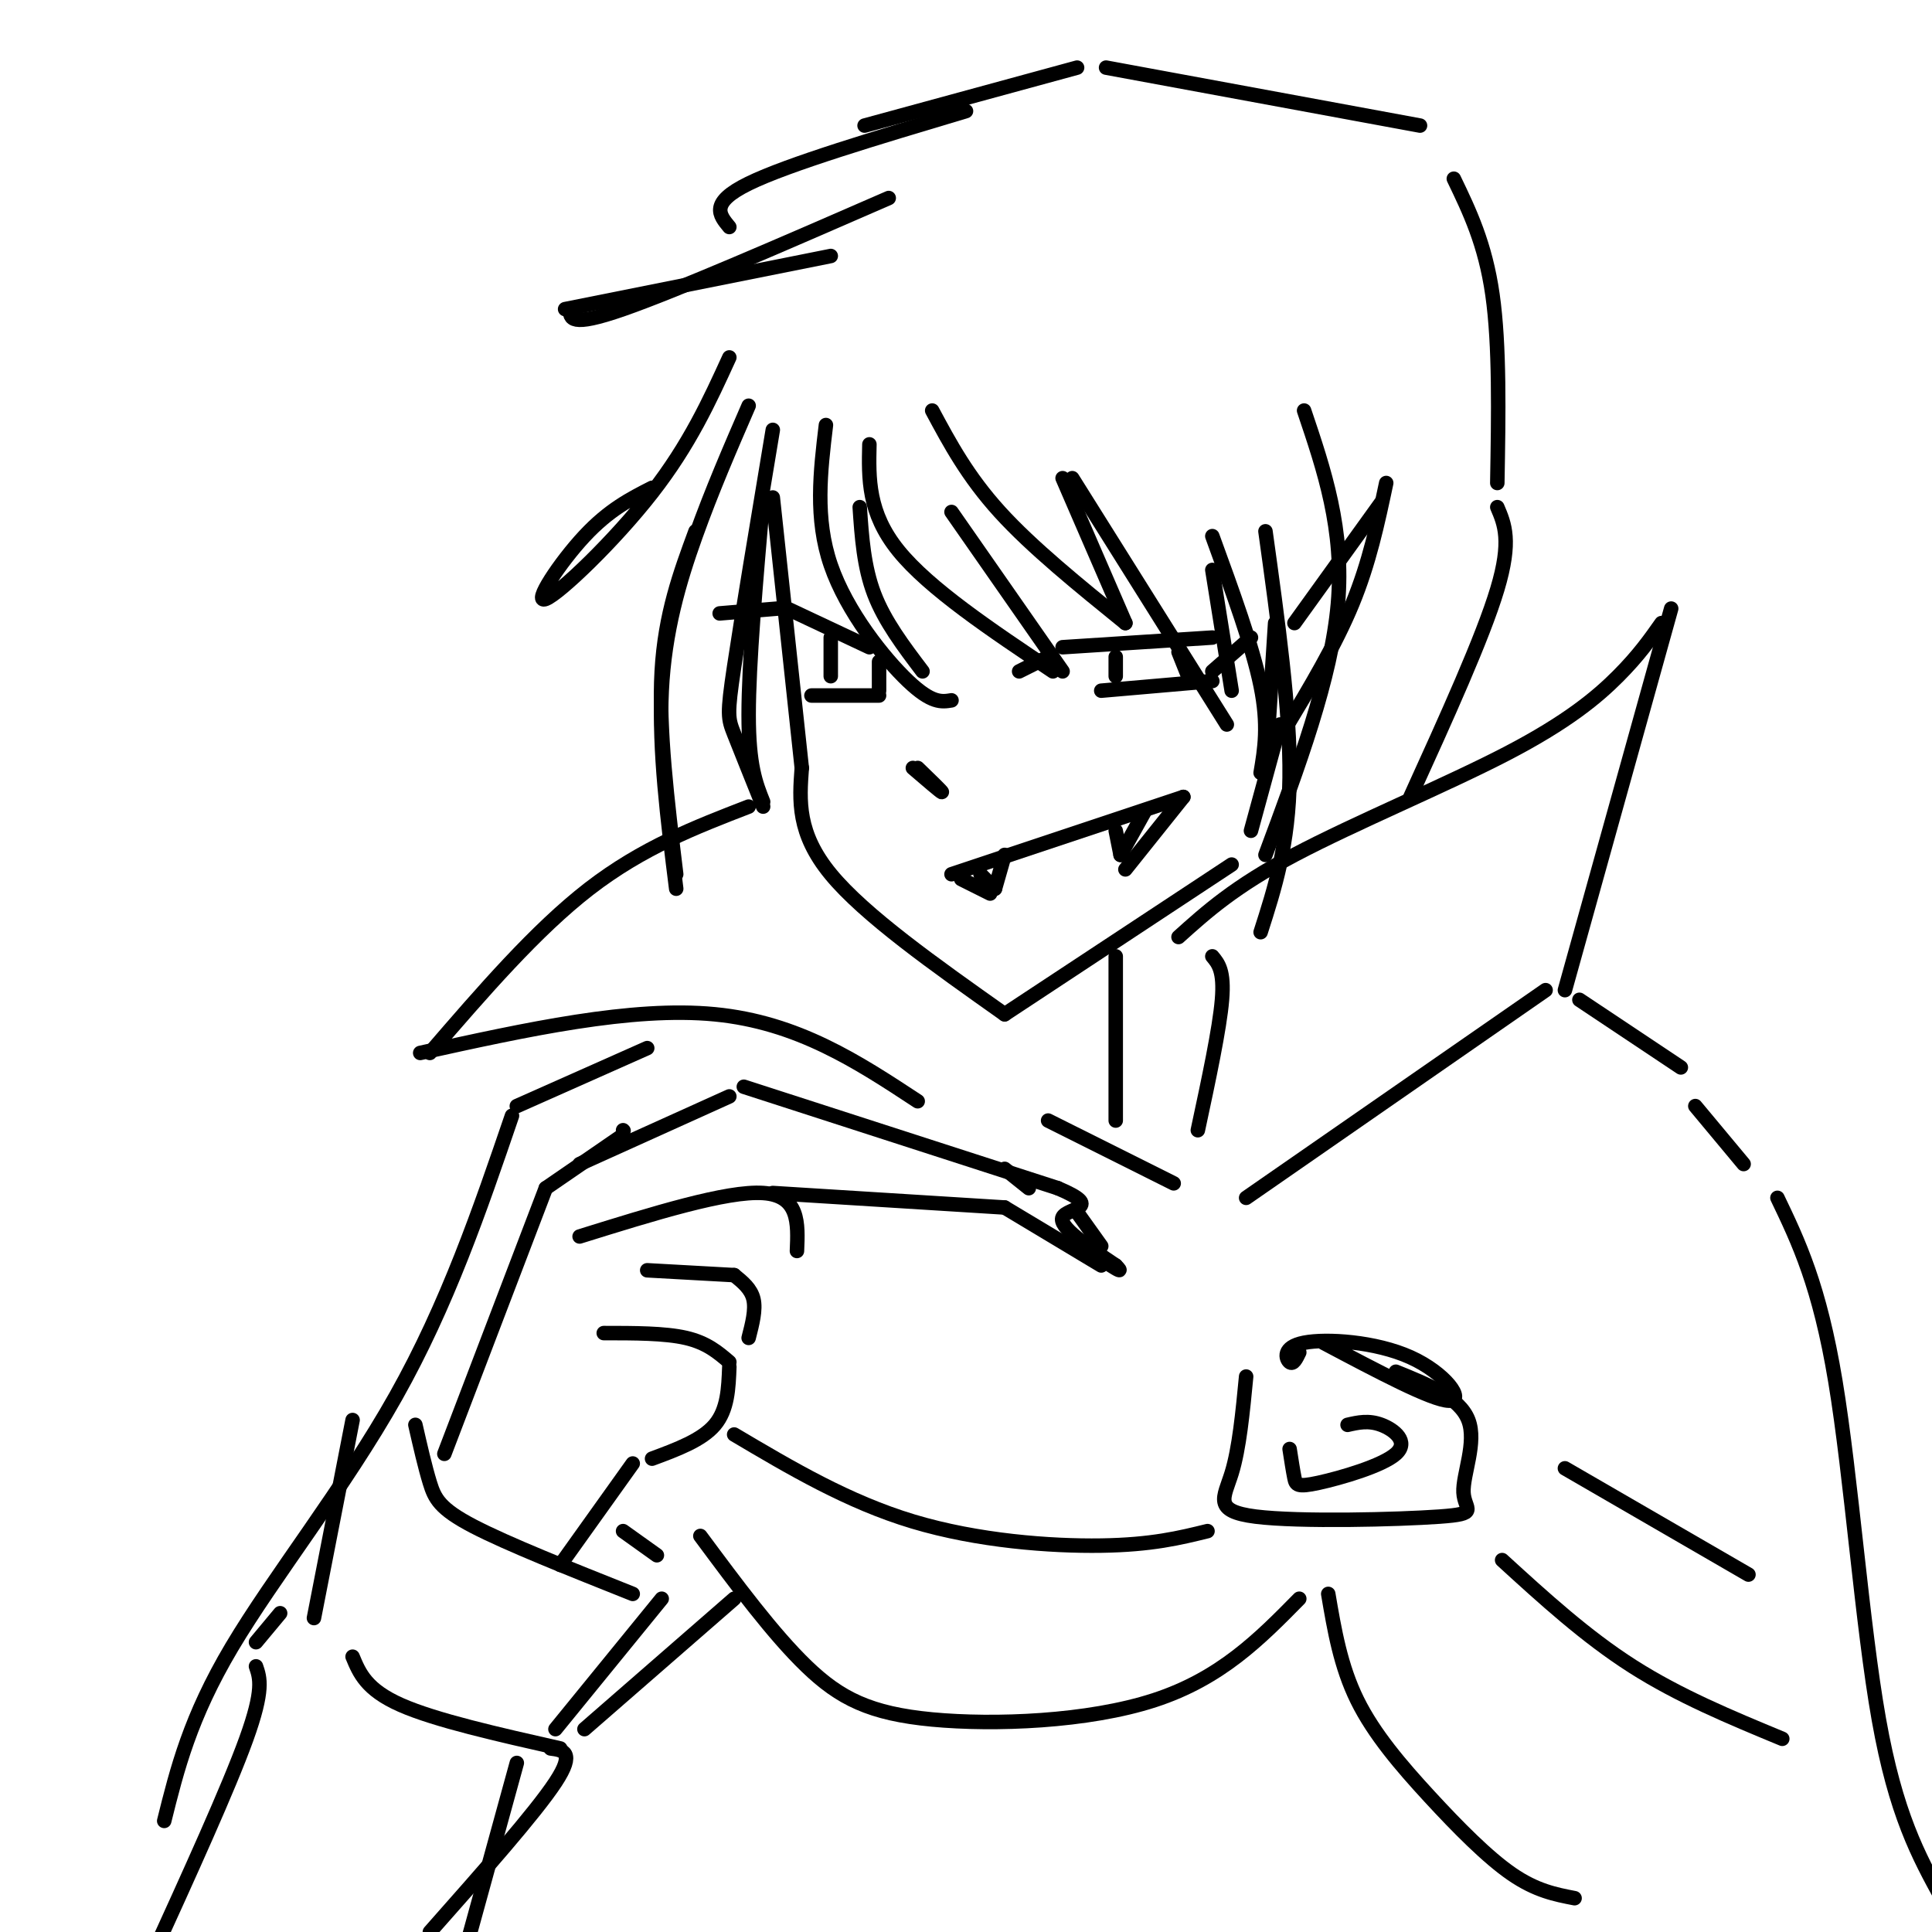 <svg viewBox='0 0 400 400' version='1.1' xmlns='http://www.w3.org/2000/svg' xmlns:xlink='http://www.w3.org/1999/xlink'><g fill='none' stroke='rgb(0,0,0)' stroke-width='3' stroke-linecap='round' stroke-linejoin='round'><path d='M160,103c0.000,0.000 6.000,56.000 6,56'/><path d='M166,159c-0.500,6.750 -1.000,13.500 6,22c7.000,8.500 21.500,18.750 36,29'/><path d='M208,210c0.000,0.000 47.000,-31.000 47,-31'/><path d='M259,172c0.000,0.000 6.000,-22.000 6,-22'/><path d='M268,129c0.000,0.000 18.000,-25.000 18,-25'/><path d='M287,100c-1.750,8.250 -3.500,16.500 -7,25c-3.500,8.500 -8.750,17.250 -14,26'/><path d='M151,74c-4.119,9.018 -8.238,18.036 -16,28c-7.762,9.964 -19.167,20.875 -22,22c-2.833,1.125 2.905,-7.536 8,-13c5.095,-5.464 9.548,-7.732 14,-10'/><path d='M155,84c-3.800,8.756 -7.600,17.511 -11,27c-3.400,9.489 -6.400,19.711 -7,32c-0.600,12.289 1.200,26.644 3,41'/><path d='M140,181c-1.833,-15.083 -3.667,-30.167 -3,-42c0.667,-11.833 3.833,-20.417 7,-29'/><path d='M160,89c-3.244,19.467 -6.489,38.933 -8,49c-1.511,10.067 -1.289,10.733 0,14c1.289,3.267 3.644,9.133 6,15'/><path d='M158,166c-1.500,-3.750 -3.000,-7.500 -3,-18c0.000,-10.500 1.500,-27.750 3,-45'/><path d='M171,88c-1.156,9.667 -2.311,19.333 1,29c3.311,9.667 11.089,19.333 16,24c4.911,4.667 6.956,4.333 9,4'/><path d='M191,139c-3.917,-5.167 -7.833,-10.333 -10,-16c-2.167,-5.667 -2.583,-11.833 -3,-18'/><path d='M180,92c-0.167,7.083 -0.333,14.167 6,22c6.333,7.833 19.167,16.417 32,25'/><path d='M220,139c0.000,0.000 -23.000,-33.000 -23,-33'/><path d='M193,85c3.667,6.833 7.333,13.667 14,21c6.667,7.333 16.333,15.167 26,23'/><path d='M233,129c0.000,0.000 -13.000,-30.000 -13,-30'/><path d='M222,99c0.000,0.000 32.000,51.000 32,51'/><path d='M255,143c0.000,0.000 -4.000,-25.000 -4,-25'/><path d='M251,111c4.167,11.417 8.333,22.833 10,31c1.667,8.167 0.833,13.083 0,18'/><path d='M262,160c0.000,0.000 2.000,-31.000 2,-31'/><path d='M262,110c2.583,18.583 5.167,37.167 5,51c-0.167,13.833 -3.083,22.917 -6,32'/><path d='M270,85c4.167,12.333 8.333,24.667 7,40c-1.333,15.333 -8.167,33.667 -15,52'/><path d='M184,41c-22.000,9.583 -44.000,19.167 -55,23c-11.000,3.833 -11.000,1.917 -11,0'/><path d='M117,64c0.000,0.000 55.000,-11.000 55,-11'/><path d='M200,23c-18.417,5.500 -36.833,11.000 -45,15c-8.167,4.000 -6.083,6.500 -4,9'/><path d='M179,26c0.000,0.000 44.000,-12.000 44,-12'/><path d='M229,14c0.000,0.000 65.000,12.000 65,12'/><path d='M301,37c3.250,6.750 6.500,13.500 8,24c1.500,10.500 1.250,24.750 1,39'/><path d='M310,105c1.500,3.500 3.000,7.000 0,17c-3.000,10.000 -10.500,26.500 -18,43'/><path d='M248,234c2.250,-10.500 4.500,-21.000 5,-27c0.500,-6.000 -0.750,-7.500 -2,-9'/><path d='M244,194c5.798,-5.220 11.595,-10.440 24,-17c12.405,-6.560 31.417,-14.458 44,-21c12.583,-6.542 18.738,-11.726 23,-16c4.262,-4.274 6.631,-7.637 9,-11'/><path d='M346,126c0.000,0.000 -22.000,79.000 -22,79'/><path d='M320,205c0.000,0.000 -62.000,43.000 -62,43'/><path d='M155,167c-11.000,4.250 -22.000,8.500 -33,17c-11.000,8.500 -22.000,21.250 -33,34'/><path d='M87,218c21.917,-4.833 43.833,-9.667 61,-8c17.167,1.667 29.583,9.833 42,18'/><path d='M208,242c0.000,0.000 5.000,4.000 5,4'/><path d='M231,198c0.000,0.000 0.000,34.000 0,34'/><path d='M217,232c0.000,0.000 26.000,13.000 26,13'/><path d='M211,139c0.000,0.000 6.000,-3.000 6,-3'/><path d='M220,134c0.000,0.000 31.000,-2.000 31,-2'/><path d='M259,132c0.000,0.000 -8.000,7.000 -8,7'/><path d='M231,140c0.000,0.000 0.000,-4.000 0,-4'/><path d='M244,135c0.000,0.000 2.000,5.000 2,5'/><path d='M228,143c0.000,0.000 23.000,-2.000 23,-2'/><path d='M149,127c0.000,0.000 12.000,-1.000 12,-1'/><path d='M163,126c0.000,0.000 17.000,8.000 17,8'/><path d='M172,132c0.000,0.000 0.000,8.000 0,8'/><path d='M182,137c0.000,0.000 0.000,6.000 0,6'/><path d='M168,144c0.000,0.000 14.000,0.000 14,0'/><path d='M190,159c2.583,2.500 5.167,5.000 5,5c-0.167,0.000 -3.083,-2.500 -6,-5'/><path d='M205,185c0.000,0.000 -6.000,-3.000 -6,-3'/><path d='M197,181c0.000,0.000 48.000,-16.000 48,-16'/><path d='M245,165c0.000,0.000 -12.000,15.000 -12,15'/><path d='M231,172c0.000,0.000 1.000,5.000 1,5'/><path d='M232,177c0.000,0.000 5.000,-9.000 5,-9'/><path d='M203,181c0.000,0.000 3.000,3.000 3,3'/><path d='M206,184c0.000,0.000 2.000,-7.000 2,-7'/><path d='M120,241c0.000,0.000 31.000,-14.000 31,-14'/><path d='M154,225c0.000,0.000 65.000,21.000 65,21'/><path d='M219,246c9.844,4.156 1.956,4.044 1,6c-0.956,1.956 5.022,5.978 11,10'/><path d='M231,262c1.667,1.667 0.333,0.833 -1,0'/><path d='M228,262c0.000,0.000 -20.000,-12.000 -20,-12'/><path d='M208,250c0.000,0.000 -48.000,-3.000 -48,-3'/><path d='M120,256c15.250,-4.750 30.500,-9.500 38,-9c7.500,0.500 7.250,6.250 7,12'/><path d='M134,263c0.000,0.000 18.000,1.000 18,1'/><path d='M152,264c1.750,1.417 3.500,2.833 4,5c0.500,2.167 -0.250,5.083 -1,8'/><path d='M125,276c6.333,0.000 12.667,0.000 17,1c4.333,1.000 6.667,3.000 9,5'/><path d='M151,283c-0.167,4.417 -0.333,8.833 -3,12c-2.667,3.167 -7.833,5.083 -13,7'/><path d='M113,246c0.000,0.000 -21.000,55.000 -21,55'/><path d='M131,303c0.000,0.000 -15.000,21.000 -15,21'/><path d='M113,246c0.000,0.000 16.000,-11.000 16,-11'/><path d='M129,234c0.000,0.000 0.100,0.100 0.1,0.1'/><path d='M223,251c0.000,0.000 5.000,7.000 5,7'/><path d='M327,207c0.000,0.000 21.000,14.000 21,14'/><path d='M351,229c0.000,0.000 10.000,12.000 10,12'/><path d='M368,248c4.356,9.089 8.711,18.178 12,38c3.289,19.822 5.511,50.378 9,70c3.489,19.622 8.244,28.311 13,37'/><path d='M86,295c1.000,4.378 2.000,8.756 3,12c1.000,3.244 2.000,5.356 9,9c7.000,3.644 20.000,8.822 33,14'/><path d='M137,331c0.000,0.000 -22.000,27.000 -22,27'/><path d='M73,294c0.000,0.000 -8.000,41.000 -8,41'/><path d='M129,317c0.000,0.000 7.000,5.000 7,5'/><path d='M152,331c0.000,0.000 -31.000,27.000 -31,27'/><path d='M73,343c1.417,3.417 2.833,6.833 10,10c7.167,3.167 20.083,6.083 33,9'/><path d='M107,365c0.000,0.000 -11.000,40.000 -11,40'/><path d='M58,334c0.000,0.000 -5.000,6.000 -5,6'/><path d='M53,345c0.833,2.417 1.667,4.833 -2,15c-3.667,10.167 -11.833,28.083 -20,46'/><path d='M114,362c2.583,0.333 5.167,0.667 1,7c-4.167,6.333 -15.083,18.667 -26,31'/><path d='M134,217c0.000,0.000 -27.000,12.000 -27,12'/><path d='M106,231c-6.667,19.511 -13.333,39.022 -24,58c-10.667,18.978 -25.333,37.422 -34,52c-8.667,14.578 -11.333,25.289 -14,36'/><path d='M145,318c7.548,10.173 15.095,20.345 22,27c6.905,6.655 13.167,9.792 26,11c12.833,1.208 32.238,0.488 46,-4c13.762,-4.488 21.881,-12.744 30,-21'/><path d='M267,300c0.354,2.289 0.708,4.577 1,6c0.292,1.423 0.522,1.979 5,1c4.478,-0.979 13.206,-3.494 16,-6c2.794,-2.506 -0.344,-5.002 -3,-6c-2.656,-0.998 -4.828,-0.499 -7,0'/><path d='M258,285c-0.713,7.447 -1.426,14.893 -3,20c-1.574,5.107 -4.007,7.874 5,9c9.007,1.126 29.456,0.611 38,0c8.544,-0.611 5.185,-1.318 5,-5c-0.185,-3.682 2.804,-10.338 1,-15c-1.804,-4.662 -8.402,-7.331 -15,-10'/><path d='M275,330c1.268,7.482 2.536,14.964 6,22c3.464,7.036 9.125,13.625 15,20c5.875,6.375 11.964,12.536 17,16c5.036,3.464 9.018,4.232 13,5'/><path d='M269,280c-0.624,1.298 -1.247,2.596 -2,2c-0.753,-0.596 -1.635,-3.088 3,-4c4.635,-0.912 14.786,-0.246 22,3c7.214,3.246 11.490,9.070 8,9c-3.490,-0.070 -14.745,-6.035 -26,-12'/><path d='M152,297c11.778,6.978 23.556,13.956 37,18c13.444,4.044 28.556,5.156 39,5c10.444,-0.156 16.222,-1.578 22,-3'/><path d='M311,323c8.667,7.917 17.333,15.833 27,22c9.667,6.167 20.333,10.583 31,15'/><path d='M324,304c0.000,0.000 38.000,22.000 38,22'/></g>
</svg>